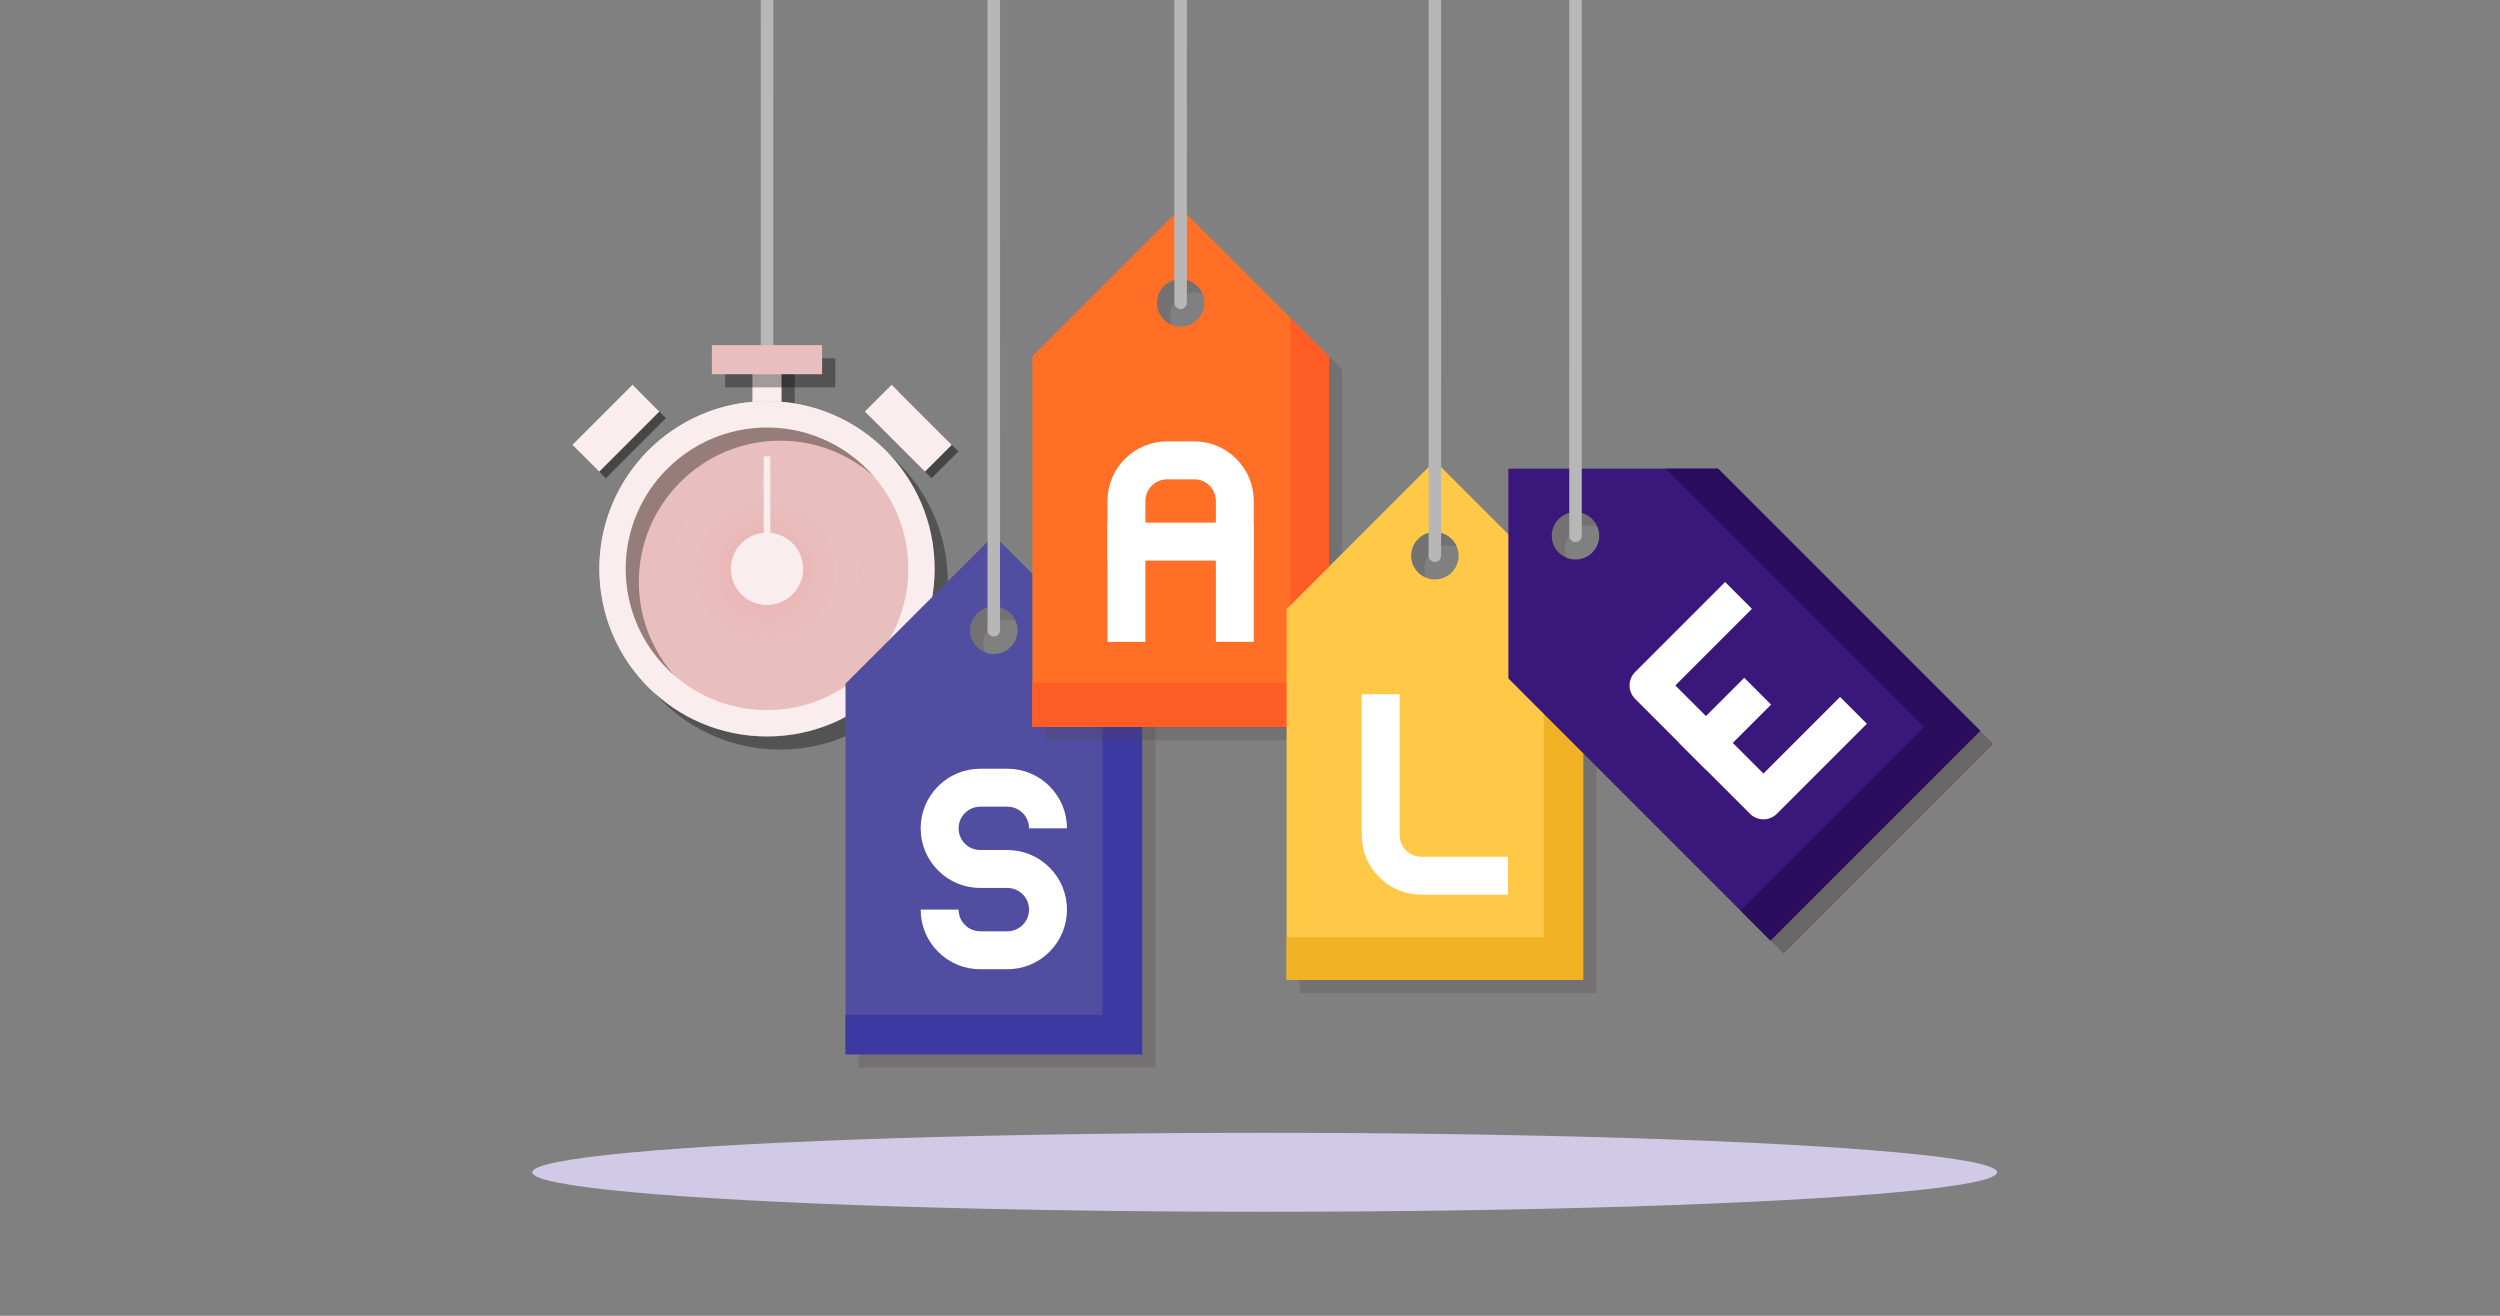 <svg id="e4xBKplAjuV1" xmlns="http://www.w3.org/2000/svg" xmlns:xlink="http://www.w3.org/1999/xlink" viewBox="0 0 380 200" shape-rendering="geometricPrecision" text-rendering="geometricPrecision">
<rect x="0" y="0" width="380" height="200" fill="#808080" stroke="none"/>
<style><![CDATA[
#e4xBKplAjuV2_to {animation: e4xBKplAjuV2_to__to 2500ms linear infinite normal forwards}@keyframes e4xBKplAjuV2_to__to { 0% {transform: translate(116.339px,53.015px);animation-timing-function: cubic-bezier(0,0,0.58,1)} 48% {transform: translate(116.339px,43.015px);animation-timing-function: cubic-bezier(0.42,0,1,1)} 100% {transform: translate(116.339px,53.015px)}} #e4xBKplAjuV20_tr {animation: e4xBKplAjuV20_tr__tr 2500ms linear infinite normal forwards}@keyframes e4xBKplAjuV20_tr__tr { 0% {transform: translate(116.583px,86.806px) rotate(0deg)} 48% {transform: translate(116.583px,86.806px) rotate(180deg)} 100% {transform: translate(116.583px,86.806px) rotate(360deg)}}
]]></style>
<defs><radialGradient id="e4xBKplAjuV21-fill" cx="0" cy="0" r="0.5" spreadMethod="pad" gradientUnits="objectBoundingBox" gradientTransform="translate(0.5 0.5)"><stop id="e4xBKplAjuV21-fill-0" offset="0%" stop-color="rgba(251,54,54,0.36)"/><stop id="e4xBKplAjuV21-fill-1" offset="100%" stop-color="rgba(255,255,255,0)"/></radialGradient></defs><g id="e4xBKplAjuV2_to" transform="translate(116.339,53.015)"><g transform="translate(-116.339,-53.015)"><path d="M116.581,67.175v0c-.525,0-.95-.425-.95-.95l.004-73.184c0-.525.426-.95.95-.95v0c.525,0,.95.426.95.95l-.004,73.184c0,.525-.425.95-.95.95Z" fill="#b7b7b7"/><g style="mix-blend-mode:multiply" opacity="0.35"><polygon points="120.796,54.603 116.37,54.603 116.37,71.363 120.796,71.363 120.796,54.603 120.796,54.603"/></g><polygon points="118.796,52.603 114.37,52.603 114.37,69.363 118.796,69.363 118.796,52.603 118.796,52.603" fill="#faeded"/><circle r="25.48" transform="matrix(1-.014 0.014 1 116.583 86.461)" fill="#e8bebe"/><g style="mix-blend-mode:multiply" opacity="0.35"><path d="M118.583,66.983c11.844,0,21.479,9.635,21.479,21.478s-9.636,21.478-21.479,21.478-21.479-9.635-21.479-21.478s9.636-21.478,21.479-21.478m0-4c-14.075,0-25.479,11.405-25.479,25.478s11.405,25.478,25.479,25.478s25.479-11.405,25.479-25.478-11.405-25.478-25.479-25.478v0Z"/></g><path d="M116.583,64.983c11.844,0,21.479,9.635,21.479,21.478s-9.636,21.478-21.479,21.478-21.479-9.635-21.479-21.478s9.636-21.478,21.479-21.478m0-4c-14.075,0-25.479,11.405-25.479,25.478s11.405,25.478,25.479,25.478s25.479-11.405,25.479-25.478-11.405-25.478-25.479-25.478v0Z" fill="#faeded"/><g style="mix-blend-mode:multiply" opacity="0.35"><rect width="16.759" height="4.426" rx="0" ry="0" transform="translate(110.203 54.458)"/></g><rect width="16.759" height="4.426" rx="0" ry="0" transform="translate(108.203 52.458)" fill="#e8bebe"/><g style="mix-blend-mode:multiply" opacity="0.45"><polygon points="97.145,59.483 88.01,68.618 92.085,72.694 101.221,63.559 97.145,59.483 97.145,59.483"/></g><polygon points="96.145,58.483 87.01,67.618 91.085,71.694 100.221,62.559 96.145,58.483 96.145,58.483" fill="#faeded"/><g style="mix-blend-mode:multiply" opacity="0.45"><polygon points="136.533,59.483 132.457,63.559 141.592,72.694 145.668,68.618 136.533,59.483 136.533,59.483"/></g><polygon points="135.533,58.483 131.457,62.559 140.592,71.694 144.668,67.618 135.533,58.483 135.533,58.483" fill="#faeded"/><g id="e4xBKplAjuV20_tr" transform="translate(116.583,86.806) rotate(0)"><g transform="translate(-116.583,-86.806)"><ellipse rx="21.724" ry="21.724" transform="matrix(.742 0 0 0.742 116.339 86.812)" opacity="0.48" fill="url(#e4xBKplAjuV21-fill)" stroke-width="0"/><line x1="116.583" y1="86.461" x2="116.583" y2="69.363" fill="none" stroke="#faeded" stroke-miterlimit="10"/><circle r="5.5" transform="matrix(1-.014 0.014 1 116.583 86.461)" fill="#faeded"/></g></g></g></g><g><g style="mix-blend-mode:multiply" opacity="0.25"><path d="M153.059,83.376l-22.538,22.538v0v56.346h45.076v-56.346L153.059,83.376Zm0,18.031c-1.992,0-3.606-1.615-3.606-3.607c0-1.991,1.614-3.606,3.606-3.606c1.992,0,3.607,1.615,3.607,3.606c0,1.992-1.614,3.607-3.607,3.607Z" fill="#4c4547"/></g><path d="M151.059,81.376l-22.538,22.538v0v56.346h45.076v-56.346L151.059,81.376Zm0,18.031c-1.992,0-3.606-1.615-3.606-3.607c0-1.991,1.614-3.606,3.606-3.606c1.992,0,3.607,1.615,3.607,3.606c0,1.992-1.614,3.607-3.607,3.607Z" fill="#514ea2"/><path d="M153.118,147.323h-4.117c-2.421,0-4.696-.943-6.406-2.654-1.711-1.711-2.653-3.987-2.653-6.405h5.765c0,.88.343,1.707.966,2.329.621.622,1.448.965,2.329.965h4.117c.881,0,1.707-.343,2.329-.965.623-.622.966-1.45.966-2.329s-.343-1.707-.965-2.329c-.623-.623-1.45-.965-2.33-.965h-4.117c-2.419,0-4.694-.943-6.405-2.652-1.712-1.713-2.654-3.988-2.654-6.407c0-2.42.942-4.695,2.653-6.407c1.712-1.711,3.987-2.652,6.406-2.652h4.117c2.419,0,4.694.941,6.405,2.652c1.712,1.711,2.654,3.987,2.654,6.407h-5.765c0-.88-.343-1.707-.966-2.33-.622-.622-1.449-.964-2.329-.964h-4.117c-.88,0-1.707.342-2.33.965-.622.622-.965,1.449-.965,2.329c0,.88.343,1.707.966,2.329.621.622,1.449.965,2.329.965h4.117c2.42,0,4.695.942,6.406,2.654c1.711,1.709,2.653,3.984,2.653,6.405c0,2.419-.942,4.694-2.654,6.406-1.71,1.71-3.985,2.653-6.406,2.653Z" fill="#fff"/><path d="M151.056,96.75v0c-.525,0-.95-.425-.95-.95l.004-103.235c0-.525.426-.95.95-.95v0c.525,0,.95.426.95.95l-.004,103.235c0,.525-.425.95-.95.95Z" fill="#b7b7b7"/><polygon points="167.598,97.914 167.598,154.261 128.522,154.261 128.522,160.261 173.598,160.261 173.598,103.914 167.598,97.914" fill="#3d39a2"/></g><ellipse style="mix-blend-mode:multiply" rx="111.329" ry="6" transform="translate(192.229 178.19)" fill="#d0cae7"/><g><g style="mix-blend-mode:multiply" opacity="0.25"><path d="M181.457,33.615l-22.538,22.539v56.346h45.076v-56.346L181.457,33.615Zm.001,18.031c-1.992,0-3.606-1.614-3.606-3.606s1.614-3.606,3.606-3.606c1.991,0,3.606,1.614,3.606,3.606s-1.615,3.606-3.606,3.606Z" fill="#4c4547"/></g><path d="M179.457,31.615l-22.538,22.539v56.346h45.076v-56.346L179.457,31.615Zm.001,18.031c-1.992,0-3.606-1.614-3.606-3.606s1.614-3.606,3.606-3.606c1.991,0,3.606,1.614,3.606,3.606s-1.615,3.606-3.606,3.606Z" fill="#ff7026"/><path d="M190.575,97.561h-5.765v-21.411c0-.88-.343-1.707-.966-2.33-.622-.622-1.449-.965-2.329-.965h-4.117c-.88,0-1.707.343-2.329.965-.623.622-.966,1.45-.966,2.33v21.411h-5.765v-21.411c0-2.42.942-4.695,2.654-6.406c1.711-1.711,3.986-2.653,6.405-2.653h4.117c2.421,0,4.696.942,6.406,2.654c1.711,1.711,2.653,3.986,2.653,6.405v21.411Z" fill="#fff"/><rect width="22.235" height="5.765" rx="0" ry="0" transform="translate(168.34 79.444)" fill="#fff"/><path d="M179.454,46.99v0c-.525,0-.95-.425-.95-.95l.004-53.475c0-.525.425-.95.95-.95v0c.525,0,.95.426.95.95l-.004,53.475c0,.525-.426.95-.95.95Z" fill="#b7b7b7"/><polygon points="196.136,48.294 196.136,103.843 156.919,103.843 156.919,110.499 201.996,110.499 201.996,54.153 196.136,48.294" fill="#ff5c26"/></g><g><g style="mix-blend-mode:multiply" opacity="0.25"><path d="M220.102,72.045L197.564,94.584v0v56.345h45.077v-56.345L220.102,72.045Zm0,18.03c-1.991,0-3.606-1.614-3.606-3.606c0-1.992,1.615-3.606,3.606-3.606c1.992,0,3.606,1.614,3.606,3.606c0,1.992-1.614,3.606-3.606,3.606Z" fill="#4c4547"/></g><path d="M218.102,70.045L195.564,92.584v0v56.345h45.077v-56.345L218.102,70.045Zm0,18.03c-1.991,0-3.606-1.614-3.606-3.606c0-1.992,1.615-3.606,3.606-3.606c1.992,0,3.606,1.614,3.606,3.606c0,1.992-1.614,3.606-3.606,3.606Z" fill="#ffc847"/><path d="M229.219,135.992h-13.175c-2.419,0-4.694-.943-6.406-2.652-1.711-1.713-2.653-3.988-2.653-6.407v-21.412h5.765v21.412c0,.88.343,1.707.965,2.33.622.621,1.449.964,2.329.964h13.175v5.765Z" fill="#fff"/><path d="M218.099,85.42v0c-.525,0-.95-.426-.95-.95l.004-91.905c0-.525.425-.95.95-.95v0c.525,0,.95.426.95.95l-.004,91.905c0,.525-.425.95-.95.95Z" fill="#b7b7b7"/><polygon points="234.652,86.595 234.652,142.464 195.564,142.464 195.564,148.929 240.641,148.929 240.641,92.584 234.652,86.595" fill="#f0b224"/></g><g><g style="mix-blend-mode:multiply" opacity="0.25"><path d="M231.273,73.24v31.875v0l39.842,39.841l31.875-31.874-39.843-39.842-31.874-0Zm12.751,12.749c-1.41,1.409-3.692,1.409-5.101,0-1.409-1.408-1.41-3.691,0-5.099c1.409-1.408,3.691-1.409,5.1,0c1.408,1.408,1.408,3.691.001,5.099Z" fill="#4c4547"/></g><path d="M229.273,71.24v31.875v0l39.842,39.841l31.875-31.874-39.843-39.842-31.874-0Zm12.751,12.749c-1.41,1.409-3.692,1.409-5.101,0-1.409-1.408-1.41-3.691,0-5.099c1.409-1.408,3.691-1.409,5.1,0c1.408,1.408,1.408,3.691.001,5.099Z" fill="#3a177a"/><path d="M268.043,124.539c-.738,0-1.475-.282-2.038-.844l-17.47-17.47c-1.126-1.126-1.126-2.951,0-4.077l13.684-13.684l4.077,4.077-11.646,11.646l13.393,13.392l11.646-11.646l4.077,4.077-13.685,13.684c-.562.562-1.3.844-2.038.844Z" fill="#fff"/><rect width="14" height="5.766" rx="0" ry="0" transform="matrix(.707-.707 0.707 0.707 255.23 112.921)" fill="#fff"/><path d="M239.477,82.394v0c-.525,0-.95-.425-.95-.95l.004-88.879c0-.525.426-.95.95-.95v0c.525,0,.95.426.95.95l-.004,88.879c0,.525-.426.95-.95.95Z" fill="#b7b7b7"/><g style="mix-blend-mode:multiply" opacity="0.25"><polygon points="263.147,73.24 255.158,73.24 294.426,112.506 266.545,140.385 271.115,144.956 302.99,113.082 263.147,73.24" fill="#4c4547"/></g><polygon points="261.147,71.24 253.158,71.24 292.426,110.506 264.545,138.385 269.115,142.956 300.99,111.082 261.147,71.24" fill="#2b0d5e"/></g></svg>
